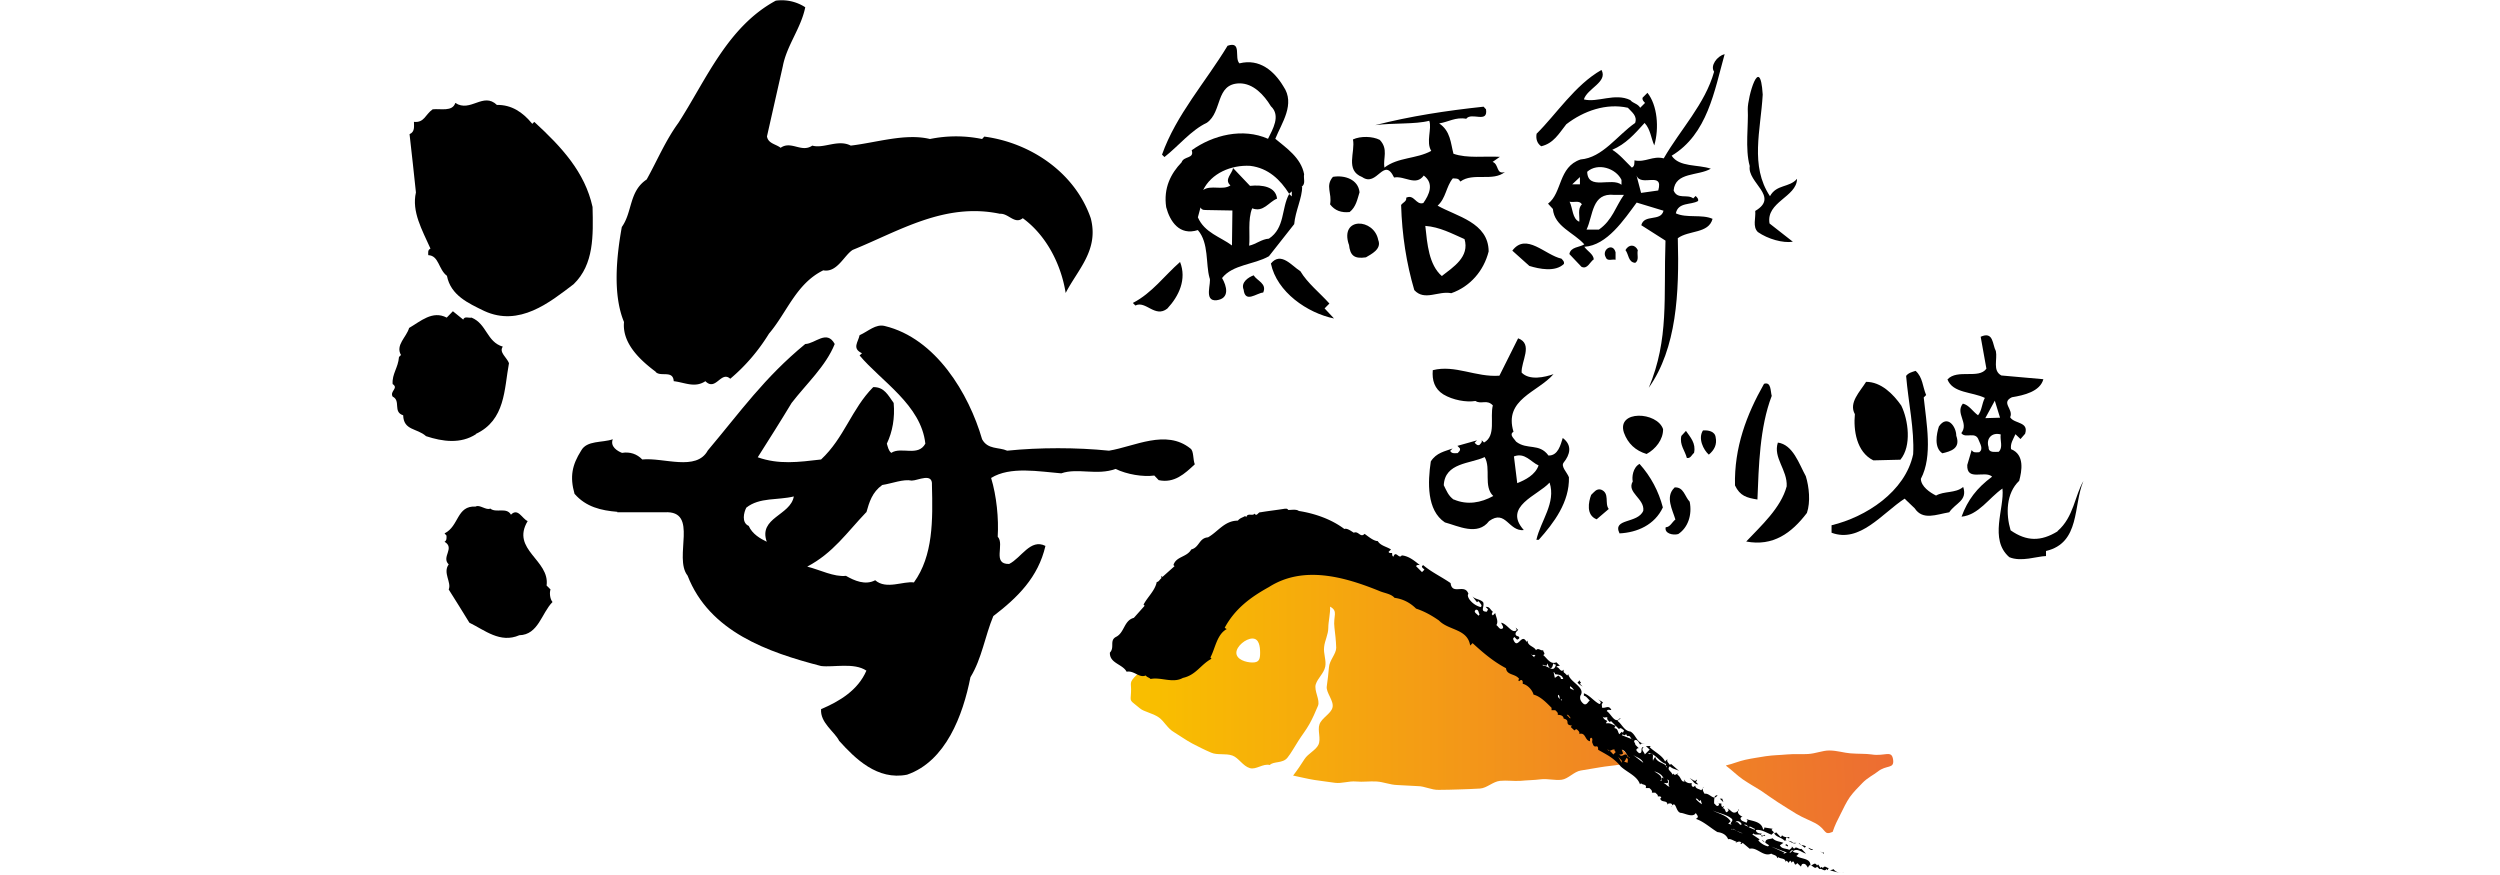 <svg xmlns="http://www.w3.org/2000/svg" viewBox="0 0 113.66 39.78"><defs><linearGradient id="a" x1="3837.32" x2="3918.06" y1="5019.61" y2="5019.61" gradientTransform="matrix(.47 0 0 .47 -1750.98 -2327.09)" gradientUnits="userSpaceOnUse"><stop offset="0" stop-color="#f9be00"/><stop offset="1" stop-color="#e95541"/></linearGradient><linearGradient id="b" x1="3562.2" x2="3642.92" y1="5220.25" y2="5220.25" gradientTransform="rotate(-2.25 -60619.81 42430.773)scale(.47)" href="#a"/></defs><path fill="none" d="M0 0h113.66v39.78H0z"/><path d="M71.05 19.91c-.1.31-.21.81-.65.8-.42-.58-.97-.24-1.47-.63-.08-.13-.34-.32-.12-.45-.45-1.48 1.1-1.79 1.82-2.62-.4.14-1.09.3-1.45-.07-.03-.51.54-1.3-.16-1.56l-.85 1.7c-1.07.08-2.02-.51-3.03-.25-.04.46.08.85.48 1.1.43.26 1.05.37 1.46.3.27.17.51-.09.79.2-.14.56.16 1.38-.4 1.69l-.11-.11c.04.1-.05.16-.1.22-.1.04-.16-.05-.22-.1l.11-.11-.89.25.11.11c.04.11-.05.16-.1.22-.13 0-.26.04-.34-.1l.11-.11c-.35.13-.74.19-.99.59-.14.94-.19 2.22.64 2.77.6.16 1.49.63 2.01-.06.76-.55.88.48 1.58.41-.97-1.08.64-1.57 1.17-2.16.3.92-.4 1.73-.6 2.6h.11c.69-.77 1.4-1.72 1.37-2.84-.08-.22-.38-.49-.24-.67.29-.36.4-.78-.03-1.11Zm-4.95 2.81c-.25-.17-.34-.42-.46-.66.05-1.03 1.2-.97 1.86-1.28.3.52-.07 1.34.39 1.77-.56.31-1.18.42-1.79.16Zm2.88-.75-.15-1.22c.5-.19.76.25 1.12.41-.15.43-.6.66-.98.81Zm24.56 2.19c-.75.46-1.4.46-2.13-.05-.22-.74-.21-1.68.39-2.25.12-.44.26-1.19-.37-1.44-.04-.26.1-.45.2-.68l.23.22.21-.24c.18-.56-.49-.44-.68-.75.17-.37-.44-.66.08-.91.55-.09 1.28-.26 1.43-.82l-1.91-.17c-.41-.22-.17-.73-.25-1.11-.16-.29-.1-.92-.69-.65l.26 1.45c-.34.49-1.32 0-1.77.49.24.63 1.13.56 1.7.84-.14.26-.13.57-.31.79-.24-.17-.41-.47-.69-.53-.36.45.29.88-.07 1.34.19.27.65-.11.79.32.06.16.23.41.02.55-.13 0-.26.04-.34-.1l-.2.68c-.03.76.8.23 1.13.53-.7.52-1.11 1.06-1.39 1.82.78-.08 1.24-.85 1.86-1.28.1.9-.62 2.31.31 3.12.54.23 1.26-.04 1.67-.05v-.23c1.57-.37 1.23-2.07 1.7-3.18-.39.66-.44 1.64-1.17 2.27Zm-2.85-5.95.24.78-.67.02.43-.79Zm.18 2.33c-.18 0-.47.06-.46-.21-.13-.39.15-.69.55-.58-.04.27.12.59-.09.79"/><path d="M89.24 22.15c-.34.28-.86.17-1.22.38-.28-.14-.68-.41-.69-.76.55-1.04.25-2.54.13-3.7l.11-.11c-.16-.37-.15-.81-.48-1.1-.15.05-.33.09-.43.23.1 1.19.38 2.45.32 3.56-.36 1.71-2.16 2.86-3.71 3.23v.34c1.28.48 2.29-.87 3.32-1.55l.46.44c.37.56.98.28 1.57.18.29-.43.83-.52.64-1.14Z"/><path d="M85.18 20.93c.26 0 .96-.03 1.22-.03.52-.63.36-1.8.04-2.46-.37-.53-.92-1.08-1.6-1.08-.28.45-.8.95-.51 1.47-.07.72.07 1.72.84 2.1Zm3.12-.32c.39-.09.85-.22.64-.8 0-.42-.41-.98-.79-.42-.11.34-.23.97.16 1.22ZM80.55 18c-.06-.21-.02-.66-.35-.55-.8 1.41-1.36 2.9-1.32 4.62.23.48.53.56 1.02.64.06-1.5.1-3.28.65-4.71m.28 2.12c-.23.69.44 1.24.4 1.99-.26.98-1.17 1.8-1.84 2.51 1.22.23 2.06-.38 2.76-1.3.17-.5.1-1.18-.05-1.67-.31-.56-.58-1.44-1.28-1.53Zm-3.81.46c.09-.43-.17-.7-.37-.99l-.21.23c-.09.41.17.67.25 1 .17.04.23-.16.33-.23Zm.41-1.02c-.25.37.02.9.26 1.11.25-.21.38-.46.31-.79-.03-.27-.34-.33-.57-.31Zm-2.57 1.08c.41-.22.76-.66.75-1.13-.27-.8-2.12-.88-1.78.16.18.5.53.82 1.03.97m-.63 1.25c-.29.5.55.78.48 1.33-.25.6-1.42.33-1.08 1.03.81-.04 1.6-.39 1.97-1.18-.19-.73-.54-1.4-1.06-1.98-.31.17-.35.61-.31.79Zm-1.44.37c-.21-.06-.32.12-.45.24-.12.32-.24.92.25 1.11l.55-.47c-.2-.25.06-.72-.35-.88m3.34-.09c-.44.41-.08 1.03.04 1.45-.15.11-.24.35-.44.35-.07.28.32.38.57.31.44-.29.64-.87.52-1.47-.23-.24-.27-.68-.69-.65ZM81.7 8.13c-.35.41-.93.24-1.23.79-.92-1.38-.42-3-.33-4.62-.12-1.92-.69.14-.68.66.04.7-.13 1.81.09 2.59-.12.76 1.37 1.38.25 2.04.03.32-.13.72.12.96.46.32 1.14.51 1.59.44l-1.06-.83c-.17-.98 1.23-1.2 1.25-2.02Zm-15.3.12c.57-.42 1.47.02 2.02-.43-.41.13-.26-.35-.56-.46l.33-.23c-.7-.04-1.48.08-2.11-.14-.13-.49-.13-1.03-.65-1.38.41-.06.75-.3 1.23-.21.24-.32 1 .23.9-.43l-.11-.12c-1.69.18-3.33.43-4.93.84.81-.11 1.82-.03 2.46-.2.13.36-.16.96.09 1.37-.67.37-1.51.28-2.13.76-.07-.42.19-.84-.21-1.26-.33-.17-.88-.18-1.22-.02.12.57-.37 1.4.42 1.71.68.48.98-.96 1.45.02.48-.09.99.41 1.35-.09.49.37.24.88-.02 1.25-.34.11-.41-.42-.78-.24.04.16-.16.22-.23.33q.06 2.04.6 3.87c.47.51 1.09.02 1.68.14.86-.3 1.48-1.02 1.7-1.9-.01-1.32-1.46-1.59-2.32-2.08.38-.34.38-.86.69-1.24.12.01.26-.02.33.13Zm.18 2.61c.25.82-.52 1.29-1.03 1.69-.59-.52-.66-1.45-.75-2.28.66.05 1.21.35 1.78.6Zm-4.77-2.12c-.06-.58-.67-.79-1.21-.7-.36.42-.03.74-.13 1.25.22.29.52.39.89.35.29-.23.35-.58.45-.9m-.48 2.38c.05.49.23.66.77.58.23-.14.73-.37.56-.79-.19-.99-1.75-1.06-1.34.2Zm17.06-8.65c-.32.08-.65.52-.46.79-.41 1.47-1.53 2.62-2.29 3.94-.5-.13-.84.2-1.33.09-.01.12.02.27-.12.33-.29-.28-.56-.61-.89-.81.61-.26 1-.7 1.47-1.22.27.29.29.69.44 1.02.23-.79.14-1.83-.31-2.39l-.22.22c-.03.11.05.17.11.24l-.22.22c-.12-.2-.32-.19-.45-.35-.7-.34-1.49.13-2.11-.03.15-.5 1.1-.79.8-1.34-1.2.68-2.05 2.01-2.95 2.9-.04.23.02.44.21.57.56-.13.8-.57 1.14-1 .79-.61 1.82-.97 2.8-.75.18.2.44.37.33.69-.82.57-1.48 1.58-2.48 1.66-1.02.34-.83 1.52-1.48 2.01l.22.24c.07.8.95 1.07 1.43 1.61-.22.14-.62.11-.68.44l.55.58c.27.13.38-.22.56-.34-.02-.24-.29-.37-.43-.57 1.03-.06 1.81-1.24 2.38-2.01l1.22.37c-.12.51-.88.14-1.01.66l1.1.7c-.09 2.58.17 4.47-.76 6.69 1.27-1.8 1.39-4.31 1.32-6.8.5-.37 1.4-.2 1.58-.88-.49-.22-1.18-.02-1.67-.25.11-.52.68-.37 1.01-.56.03-.1-.04-.16-.11-.23l-.11.11c-.26-.21-.72.07-.89-.36.07-.85 1.12-.65 1.69-.99-.59-.2-1.43-.06-1.78-.59 1.63-.98 1.94-2.94 2.41-4.62Zm-6.56 5.57v.34h-.35l.35-.33Zm-.03 2.04c-.32-.13-.29-.61-.44-.91.19.05.44-.08.56.12-.21.2-.09.54-.12.79m1.92-1.9v.22c-.45-.36-1.53.28-1.56-.59.48-.43 1.31-.16 1.56.37m-1.03 2.26h-.56c.31-.65.23-1.69 1.26-1.58h.44c-.38.53-.52 1.15-1.14 1.58m2.7-1.78-.78.11-.21-.8c.19.56 1.25-.22.99.69m-6.63 2.74.77.69c.45.14 1.18.29 1.57-.09.03-.11-.05-.17-.11-.24-.74-.16-1.6-1.2-2.23-.37Z"/><path d="M74.46 11.37c-.13-.27-.41-.27-.56 0 .15.19.12.55.44.58.2-.12.07-.38.12-.57Zm-1.46.32c.07.21.3.08.45.12v-.34c-.12-.46-.64-.12-.45.22m-13.83-3.2c.21-.12.08-.38.12-.57-.14-.75-.82-1.2-1.31-1.61.29-.72.92-1.58.37-2.38-.42-.7-1.08-1.28-2-1.05-.25-.24.13-1.03-.54-.8-.99 1.64-2.34 3.14-2.98 4.95l.11.11c.65-.51 1.21-1.22 1.93-1.56.71-.5.38-1.76 1.47-1.79.64-.01 1.13.53 1.44 1.04.46.43.08 1.05-.13 1.48-1.15-.51-2.51-.17-3.47.52.13.4-.36.25-.46.55-.49.51-.83 1.17-.7 2.04.17.64.6 1.31 1.44 1.04.51.59.35 1.54.53 2.17.11.2-.29 1.08.32 1.02.62-.08.46-.65.25-1.01.49-.62 1.44-.6 2.13-.99l1.15-1.46c.05-.59.37-1.21.36-1.7Zm-3.16 2.67c-.52-.39-1.25-.58-1.55-1.28l.12-.45c.07.15.21.11.34.12.23 0 .74.01 1.11.02zm2.72-2.23-.12-.11c-.36.65-.18 1.54-.92 2.03-.33.02-.58.25-.9.32.05-.42-.07-1.21.14-1.7.51.2.75-.29 1.13-.44-.06-.54-.66-.64-1.23-.58l-.77-.81c-.04.26-.42.52-.12.79-.35.24-.89-.04-1.24.21.37-.76 1.27-1.15 2.14-1.1.82.1 1.37.63 1.77 1.27l.12-.11v.22Zm1.71 4.87c-.44-.49-1-.93-1.32-1.47-.39-.24-.88-.91-1.34-.35.27 1.3 1.66 2.25 2.87 2.5l-.43-.46zm-8.93-.02.11.11c.47-.24.89.58 1.45.14.53-.57.89-1.33.58-2.12-.71.62-1.27 1.41-2.14 1.86Zm5.48-1.26c-.22.08-.59.31-.45.65.07.63.59.15.89.13.18-.41-.28-.53-.44-.79Z"/><path fill="url(#a)" d="M72.3 32.96c-.23-.21-.45-.43-.69-.64-.23-.2-.56-.27-.8-.46s-.38-.51-.62-.7c-.25-.19-.53-.32-.78-.5-.25-.19-.45-.44-.7-.61-.25-.18-.41-.47-.66-.63-.25-.17-.53-.31-.77-.47-.26-.17-.49-.37-.74-.53-.26-.16-.66-.09-.92-.24-.27-.16-.46-.41-.72-.56-.27-.15-.41-.52-.67-.66-.27-.15-.56-.24-.82-.37-.28-.14-.62-.15-.89-.27-.28-.13-.58-.2-.84-.31-.29-.12-.55-.28-.81-.38-.31-.11-.63-.07-.88-.13-.35-.09-.59-.19-.81-.19s-.51.03-.87.22c-.25.13-.61.15-.9.34-.24.16-.39.5-.65.7-.24.18-.4.48-.65.68-.24.2-.66.19-.9.39s-.52.35-.75.55c-.24.21-.37.53-.6.73-.23.21-.56.32-.78.52-.24.23-.48.43-.69.63-.25.24-.51.42-.7.6-.4.39-.24.36-.27.81-.03.47-.07.32.4.72.2.17.57.21.87.42.23.16.39.5.69.67.25.15.52.35.82.51.27.14.56.29.87.42.27.12.65.02.96.13.28.1.48.48.79.57.28.09.6-.22.91-.14.17-.18.58-.06.8-.33.17-.21.32-.49.5-.77.15-.24.35-.49.5-.76.14-.25.27-.54.39-.83.11-.26-.19-.69-.1-.98.09-.28.37-.5.43-.8.06-.28-.09-.6-.05-.9.03-.29.19-.56.19-.87 0-.28.1-.66.08-.96.39.21.13.42.2.96.03.26.07.57.08.91 0 .28-.31.57-.33.89-.02.28-.06.56-.1.87-.04.28.34.66.26.96-.07.28-.49.47-.59.76-.1.27.08.66-.05.93-.12.25-.47.4-.63.65-.15.24-.34.52-.52.75.3.06.65.15.97.2.3.05.62.08.94.13.3.04.63-.09.95-.06.31.03.62-.02.94 0 .31.02.61.15.93.16.31.01.62.04.94.05.31 0 .62.18.95.17.31 0 .62-.01.94-.02.31-.01.62-.02.94-.04.31-.02.59-.32.91-.35.3-.03.62.02.93 0 .3-.03.61-.03.92-.07.3-.04.63.06.95.02.3-.04.56-.37.87-.42.3-.05.59-.1.9-.15.29-.05.59-.07.89-.12.28-.06.64.22.93.16.01 0-.06-.13-.05-.13-.25-.2-.46-.45-.73-.66-.24-.2-.38-.52-.64-.74-.23-.2-.62-.23-.86-.44Zm-15.36-2.84c-.3 0-.73-.14-.73-.44s.43-.65.73-.65.35.35.35.65-.05.44-.35.44"/><path fill="url(#b)" d="M78.48 34.82c.27.2.49.43.75.61.28.19.56.35.82.51.28.19.54.38.79.54.3.19.58.37.83.52.32.19.63.3.87.43.52.29.36.57.78.39.1-.3.22-.54.35-.79.14-.28.27-.56.43-.79.18-.25.39-.45.57-.64.23-.24.51-.37.7-.52.4-.32.75-.11.7-.53-.06-.48-.37-.15-.98-.25-.26-.04-.59-.02-.96-.05-.29-.02-.61-.13-.97-.13-.3 0-.61.14-.96.16-.3.02-.62-.01-.96.02-.3.03-.63.03-.96.08-.29.05-.6.09-.92.16-.29.06-.58.19-.89.26Z"/><path d="M78.09 36.42s0 .06.02.08c-.01-.03-.03-.05-.02-.08m-1.53-.98s.01.05.03.07c0 0 .02 0 .02-.02zm1.53.71c-.09 0-.13.05-.15.11.05 0 .1-.03.15-.11m-.69-.3.08-.08s-.07.04-.08.08m3.73 2.37s.07-.02.1-.01c-.05-.02-.06-.06 0-.15-.09 0-.2-.04-.22-.11.02.05-.02.08-.05.11l-.21-.22-.06.05-.05-.05c.08.23.34.21.49.38m.22-.11v-.05h-.11c.03.03.06.07.11.05m.32.21h-.16c-.03-.07-.14-.08-.22-.1.13.05.26.18.38.1m-5.65-1.69s-.03.04-.05.07c.02-.02.05-.04.05-.07m6.85 2.83-.05-.05-.05.05-.11-.16-.05.05c-.09-.17-.17-.04-.27 0 .09.02.18.19.27.05l.11.11c.13-.05.22.15.32 0l.06.05s.01-.08.05-.1c-.09.03-.18-.15-.27 0Zm-9.23-4.58.04-.04s-.03.02-.04.04"/><path d="m81.67 38.92.11-.11c-.08-.06-.2-.02-.27-.11.21-.16.4.06.6.11l-.21-.22c-.13.05-.23-.15-.33 0l-.11-.11c.03.08-.07.11-.11.16-.15-.08-.34-.03-.43-.21l.16-.11c-.16-.07-.36-.06-.49-.21-.13.06-.33 0-.33.21-.05-.03-.09-.13-.16-.11l.33.22-.05.05a.83.83 0 0 1-.44-.27l.06-.05-.33-.22.05-.05c.09.13.37-.05.38.17.03-.07.1-.05.16-.06l-.05-.05-.05.05s-.08-.02-.11-.05l.05-.05c-.11 0-.26-.03-.27-.16.22-.05.48.12.71.21l.11-.11-.11-.11.05-.05-.38-.06c.02.05-.03.08-.05.11-.06-.39-.48-.39-.76-.49l.05.06s-.03.08-.05.11c-.09-.07-.26-.06-.27-.22.03-.03.06-.07.11-.05-.11-.04-.33-.19-.17-.33h-.05v.05c-.24.22-.31-.04-.49-.11.03.03.07.06.05.11-.17.21-.1-.15-.27-.11.03-.03.07-.06.05-.11l-.05.05c-.06-.03-.05-.1-.05-.16h-.11l-.03-.03c.03.05.06.1-.02.14-.08.02-.11-.08-.17-.11 0-.08 0-.19.02-.27-.14 0-.28-.21-.45-.17-.05-.07-.1-.17-.08-.24l-.08.08c-.09-.07-.26-.06-.27-.22-.03.03-.06.08-.11.06-.07-.04-.05-.1-.05-.17a.31.31 0 0 1-.3-.09c-.18.11-.18-.22-.36-.29l.05-.05c-.07-.01-.16.13-.22 0l-.05.05c0-.13-.29-.23-.11-.38.12.13.3.13.43.22l-.38-.33-.05.05c-.04-.09-.16-.14-.11-.27l-.11.11c-.12-.27-.47-.43-.7-.65l.05-.05h-.22l.17.16-.22.22c-.02-.11-.2-.22-.05-.33h-.05c-.11.06.03.29-.17.27-.03-.05-.13-.09-.11-.17.03-.03.06-.07.11-.05l-.16-.16c.01-.08-.13-.16 0-.22.12 0 .17.14.22.22.04-.1.14-.04.21-.05-.38-.02-.38-.39-.65-.55-.3-.03-.39-.35-.6-.49l.16-.11h-.05c-.22.27-.4-.22-.59-.33.04-.1.14-.04.21-.05-.12-.25-.26-.06-.43-.11.02-.07-.05-.18.05-.21-.05-.1-.15-.09-.21-.17 0 .04.2.14.05.22-.25-.12-.44-.4-.71-.49v.11c.11.02.18.14.27.22-.09.05-.13.22-.27.16-.13-.1-.2-.22-.16-.38.26-.38-.48-.61-.55-.98l-.05.06-.11-.11c-.07-.03-.05-.1-.05-.16-.13.18-.2-.13-.33-.11.03-.07.1-.05.16-.06l-.16-.16c-.27.12-.42-.18-.6-.33.13-.06-.01-.14 0-.22-.13.04-.21-.13-.33 0-.07-.17-.39-.19-.38-.44l-.05.06c-.23-.44-.4.41-.6-.11-.02-.05.02-.07.05-.11l.11.11c.05.02.08-.02.11-.05.02-.12-.12-.07-.16-.16-.03-.1.05-.16.11-.22l-.11-.11s.03.08.05.11c-.21.21-.43-.28-.71-.33.02.09.15.21.05.27-.13.06-.18-.11-.27-.16.11-.17-.02-.37-.05-.55l-.11.11-.05-.06s.03-.08.05-.11c-.14-.11-.13-.23-.33-.22l.11.11s-.03.07-.05.11c-.34 0-.09-.23-.17-.43-.14-.15-.35-.12-.49-.27l.21.27.06-.05.05.05c.04.06.16.16.05.22a.94.94 0 0 1-.49-.33c-.06-.08-.12-.21-.06-.27-.16-.49-.74.08-.81-.49-.45-.31-.86-.49-1.25-.82l-.05.05c-.02.07.08.11.11.16l-.11.11-.27-.27c.04-.07.1-.05.17-.05-.25-.2-.5-.41-.82-.44-.13.19-.27-.25-.38.06-.07-.04-.05-.1-.06-.17-.06 0-.13.02-.16-.05l.11-.11c-.2-.13-.48-.17-.6-.38-.18 0-.41-.19-.6-.33-.19.2-.28-.15-.49-.05-.13-.08-.31-.22-.43-.17-.57-.43-1.31-.7-2.07-.82-.13-.1-.39-.03-.49-.05-.03-.07-.1-.05-.16-.05-.36.06-.67.09-1.09.16-.11-.02-.17.22-.27.06-.09.13-.32-.05-.38.16l-.05-.05c-.11.07-.24.09-.33.21-.61 0-.91.51-1.36.76-.41.03-.39.46-.76.55-.2.36-.69.31-.81.71l.05.05-.55.49-.05-.05v.11c-.07.05-.12.17-.21.17-.08.4-.42.68-.6 1.03l.05.05-.49.55c-.46.12-.42.68-.82.87-.3.17-.04.47-.27.71-.02.49.58.52.76.87.34-.07.57.3.87.17.06.09.16.09.22.16.46-.1 1.01.21 1.47-.05.6-.13.81-.61 1.3-.87l-.05-.06c.22-.4.29-1.06.76-1.3-.05.02-.07-.03-.11-.05.47-.87 1.18-1.39 2.01-1.85 1.57-1 3.44-.46 5 .17.24.11.55.13.71.32.37.05.7.21.98.49.37.12.71.31 1.04.54.44.46 1.3.37 1.42 1.14l.11-.11c.48.44.95.84 1.52 1.14.03.33.43.24.6.49l-.05.05.05.05s.06-.07.11-.05c.06.03.05.1.05.17.21.04.44.28.49.49.32.08.6.38.82.6v.11h.17c.06.06.14.11.11.21.11 0 .26.03.27.17.34.08 0 .28.38.32l-.06.06.17.16s.06-.07.11-.05c.06.06.14.11.11.21.3-.09.25.3.49.33 0-.06-.02-.13.05-.16.1.04.03.15.05.22.05.11.05.21.21.17.07.03.05.1.06.16.4.23.7.36 1.03.76.29.27.75.43.87.81l.05-.05c.06.09.28.03.21.22h.17c.06.06.14.11.11.21h.16c.04.05.13.09.11.17.06 0 .13-.02.16.05l-.05.05c.06.2.32.05.33.27l.05-.05c.06 0 .13-.02.16.05v.04c.2-.21.16.35.43.34.2.04.53.22.65 0 .04.1.18.18 0 .27.36.12.65.4.98.6.24.03.41.13.49.33.09-.05.25.07.38.11l-.05.05c.08-.03.2-.11.27 0l-.05.05c.05.02.08-.02.11-.05l.32.27c.33-.09.62.39.98.22.09.07.26.06.27.21l.05-.05c.1.09.31.03.33.21l.05-.05.11.11c-.02-.05.03-.08.05-.11.03.03.07.06.05.11.17-.25.1.24.27 0l.17.16s.02-.07.05-.11c.17-.07.22.11.27.16.04-.1.07-.12.11-.11 0-.34-.44-.27-.65-.43ZM67.21 27.99c-.06-.09-.25-.16-.11-.27.14-.01.11.14.17.21l-.05.06Zm2.55 1.9-.11-.11s-.04-.02-.05-.06l.05.06s.11-.01.16 0c-.03.03-.07.06-.05.11m.38.38v-.05l.17.05.05-.11c.02.08.04.16.11.22.13 0 .11-.14.16-.22.03.03.06.07.11.05-.1.43-.37.03-.6.05Zm.87 1.59s-.03-.04-.06-.06c-.01 0-.02-.01-.03-.02-.06-.05-.11-.11-.08-.19.08.03.05.13.08.19 0 0 .02.02.03.02h.06zm-.05-.99c.02-.08-.07-.11-.11-.16l-.16.11-.06-.27.06.05h.01s.03-.04.04-.05l-.04.04s-.02.04-.01.06c.12.02.33.01.38.22zm.43 1.8-.16-.17c.08-.02.11.08.16.11zm0-1.47s.17.12.17.21c0-.09-.24-.05-.17-.21m1.79 2.93s-.07 0-.1-.05c.02 0 .06.02.1.05.07 0 .14-.08.23-.05-.02.05.02.08.05.11l-.11.11c.05.07-.07-.09-.17-.17m.55.55-.16-.27.16.17v.11Zm.31-.27H74l-.05.05c.1.04.04.14.05.22l-.16-.05c.07-.06.07-.16.16-.22-.09-.28-.25.09-.38-.11.07 0 .13.01.17-.05l-.06-.17c.17.04.22.22.31.33.03 0 .05.04.07.06a.13.13 0 0 1-.07-.06m-.31-.98s.05-.04.06-.07v-.04l-.06-.05-.11.11c-.07-.09-.06-.26-.21-.27-.02-.05.02-.08.05-.11-.14-.04-.25-.15-.43-.11-.02-.05.02-.08.05-.11-.12-.06-.17-.08-.22-.22.04.1.14.04.22.05-.04.1.05.16.11.22l.05-.05.21.21.16.16c.06-.11.16.02.22.05 0 .04-.04.09-.05.13v.02c0 .03.01.05.05.07.05.02.08-.03.11-.06-.02.05.03.08.05.11.12-.05.13.07.19.13l.08.03s-.06-.01-.08-.03l-.46-.18Zm.49.87c.16.13.41.17.49.38zm.92 0-.06-.03c-.02 0-.06 0-.1.02l-.05-.05q.075 0 .15.03c.03 0 .05 0 .06.03.21.11.37.37.6.43v.08c.02.02.04.05.05.08a.08.08 0 0 1-.05-.08c-.14-.15-.42-.14-.49-.41-.03.08-.11.14-.09.21 0 .02.02.05.04.07-.02-.02-.04-.05-.04-.07-.04-.11.01-.25-.02-.31m.39 1.2h-.05c.19-.19-.16-.35-.27-.43.18.05.35.14.43.33l-.05-.05c-.06.03-.05.1-.05.16Zm.1.1c.08-.02.18.05.22-.05l-.05-.11c.18.05-.02.21.11.33-.11-.02-.17-.13-.27-.17Zm1.47.71c.08-.02.11.08.17.11l.05-.05.05.17c.07.09-.23-.14-.27-.22Zm2.07 1.14v.05c-.11.02-.13-.18-.27-.11.07-.11.21-.04.27.05Zm-.6 0 .11-.11c-.17-.28-.54-.34-.81-.49.29.13.62.17.87.38.09.13-.16.18 0 .27l-.16-.05Zm.38.32-.18-.08-.04.04v-.05l.04.02.02-.02c.05.03.11.06.16.09l.28.12c-.1-.02-.19-.07-.28-.12m.06-.16.27.11zm.47-.01h.03c.07-.06.18.06.27.08v.05l-.27-.12-.02-.02-.2-.09c.09-.03.14.03.2.09Zm-.09.23.22.05zm.16.22.33.16zm1.52.77.06-.06-.6-.27.71.27zm.33-.06h-.05c.05-.03.09-.13.17-.11l-.11.11Z"/><path d="m71.94 31.2-.11-.11.05-.06s-.08-.05-.05-.11l-.11.11c.06.09.27.21.22.17m5.27 4.46-.11-.11s.07-.06.05-.11c-.11.15-.21-.04-.33-.05.18.09.17.26.38.27Zm1.09.65h-.11l.16.16zm3.59 2.1-.11-.09c.01.05.06.07.11.09m.22.08c-.05-.05-.15-.06-.22-.08l.16.13.05-.05Zm-.93-.05s.08.02.11.05v-.05s-.06-.07-.11-.06c.02.02 0 .05-.01.07zm1.25.16c-.1.04-.13-.06-.22-.05.06.04.16.16.22.05m.49.16h-.08l.08.06zm-.08 0-.08-.05s.05.05.08.05m.52.76-.16.05c.21.05.47.15.65.11-.2.03-.41-.03-.49-.17ZM29.81 16.91c.22.24.79-.1.82.42.51.06.96.32 1.44 0 .47.48.71-.49 1.13-.11.69-.58 1.28-1.27 1.76-2.05.82-.96 1.23-2.27 2.47-2.88.63.12.95-.69 1.34-.93 2.1-.85 4.18-2.17 6.69-1.64.39-.03.67.5 1.04.2 1.07.78 1.74 2.09 1.95 3.4.55-1.07 1.52-1.95 1.14-3.4-.72-2.08-2.74-3.43-4.84-3.71l-.1.11a5.9 5.9 0 0 0-2.37 0c-1.11-.27-2.42.16-3.6.3-.58-.3-1.23.15-1.75 0-.49.34-.96-.24-1.44.1-.21-.17-.57-.19-.62-.52l.72-3.19c.18-.95.83-1.73 1.02-2.68a1.96 1.96 0 0 0-1.34-.3c-2.2 1.19-3.17 3.61-4.43 5.56-.59.81-.96 1.71-1.44 2.57-.81.54-.64 1.48-1.13 2.16-.24 1.33-.42 3.07.1 4.32-.09.95.7 1.71 1.44 2.26Z"/><path d="M28.06 23.29h2.16c1.58-.09.38 2.05 1.04 2.88.99 2.55 3.64 3.48 6.07 4.11.56.07 1.5-.17 2.06.21-.38.89-1.23 1.4-2.06 1.75-.05.62.62 1.03.82 1.44.73.81 1.74 1.81 3.09 1.54 1.76-.61 2.54-2.7 2.88-4.43.52-.85.66-1.87 1.04-2.78 1.1-.84 2.04-1.76 2.37-3.19-.68-.35-1.1.55-1.65.82-.79.02-.19-.89-.52-1.24.05-.82-.05-1.85-.3-2.67.87-.54 2.18-.29 3.19-.21.74-.26 1.62.11 2.47-.2.52.25 1.24.37 1.76.3l.2.21c.71.15 1.18-.29 1.64-.72-.09-.23-.04-.61-.2-.72-1.11-.89-2.54-.09-3.7.1-1.48-.15-3.16-.15-4.63 0-.38-.17-.88-.04-1.14-.52-.6-2.07-2.1-4.59-4.43-5.15-.41-.1-.74.24-1.14.42-.06.31-.36.6.11.82l-.11.1c.98 1.17 2.8 2.25 2.99 4.01-.33.61-1.1.12-1.55.42-.13-.11-.15-.26-.2-.42.26-.55.37-1.17.31-1.85-.26-.36-.43-.73-.93-.72-.99 1-1.31 2.3-2.37 3.29-1.03.12-1.92.24-2.88-.1.52-.82 1.04-1.64 1.54-2.47.68-.88 1.56-1.68 1.96-2.68-.36-.67-.89-.01-1.34 0-1.87 1.54-2.93 3.06-4.43 4.84-.52.96-2.01.31-2.98.41-.24-.25-.56-.36-.92-.3-.21-.08-.55-.29-.42-.62-.48.17-1.18.04-1.44.52-.41.65-.52 1.18-.3 1.96.52.6 1.21.76 1.95.82Zm11.33 0c.13-.46.26-.91.72-1.24.45-.07.96-.28 1.34-.2.28 0 .96-.38.92.2.04 1.6.06 3.21-.82 4.43-.48-.07-1.26.34-1.76-.1-.45.24-.95.02-1.33-.2-.54.06-1.17-.27-1.76-.42 1.18-.62 1.8-1.55 2.68-2.47Zm-5.46-.21c.6-.48 1.44-.33 2.16-.51-.15.87-1.62.96-1.23 2.06-.29-.14-.66-.35-.82-.72-.34-.15-.22-.62-.11-.83M19.56 11.31c-.12.06-.09.18-.09.29.49.02.46.65.85.94.17.89.98 1.25 1.7 1.6 1.59.73 2.97-.39 4.06-1.22.93-.9.89-2.21.86-3.51-.35-1.59-1.41-2.73-2.65-3.87l-.09.09c-.44-.54-.95-.87-1.61-.86-.62-.6-1.2.36-1.89-.09-.13.41-.66.25-1.03.29-.34.24-.38.62-.85.57 0 .21.05.45-.2.56.1.89.2 1.77.29 2.65-.2.87.28 1.7.66 2.55Zm2.07 8.42c1.35-.63 1.29-2.03 1.51-3.22-.09-.25-.47-.5-.28-.75-.74-.22-.72-1.03-1.42-1.32-.13.03-.32-.08-.38.09l-.47-.38-.28.29c-.65-.34-1.19.17-1.71.47-.12.42-.63.78-.37 1.23l-.09.09c-.04.5-.32.76-.29 1.23.29.19-.14.32 0 .57.39.19 0 .7.48.85.02.7.63.58 1.04.95.76.25 1.57.36 2.27-.09Zm3.41 7.08-.19-.19c.16-1.16-1.64-1.63-.86-2.93-.25-.1-.44-.62-.76-.29-.2-.36-.68-.06-.94-.28-.17.1-.5-.2-.66-.09-.88-.05-.75.89-1.42 1.22l.09.1c0 .1.02.22-.09.28.49.29-.16.69.19 1.03-.28.38.14.82 0 1.14.32.5.63 1.01.94 1.51.7.34 1.4.95 2.27.57.87-.02 1.01-1.01 1.51-1.51-.13-.15-.14-.46-.09-.57Z"/></svg>
